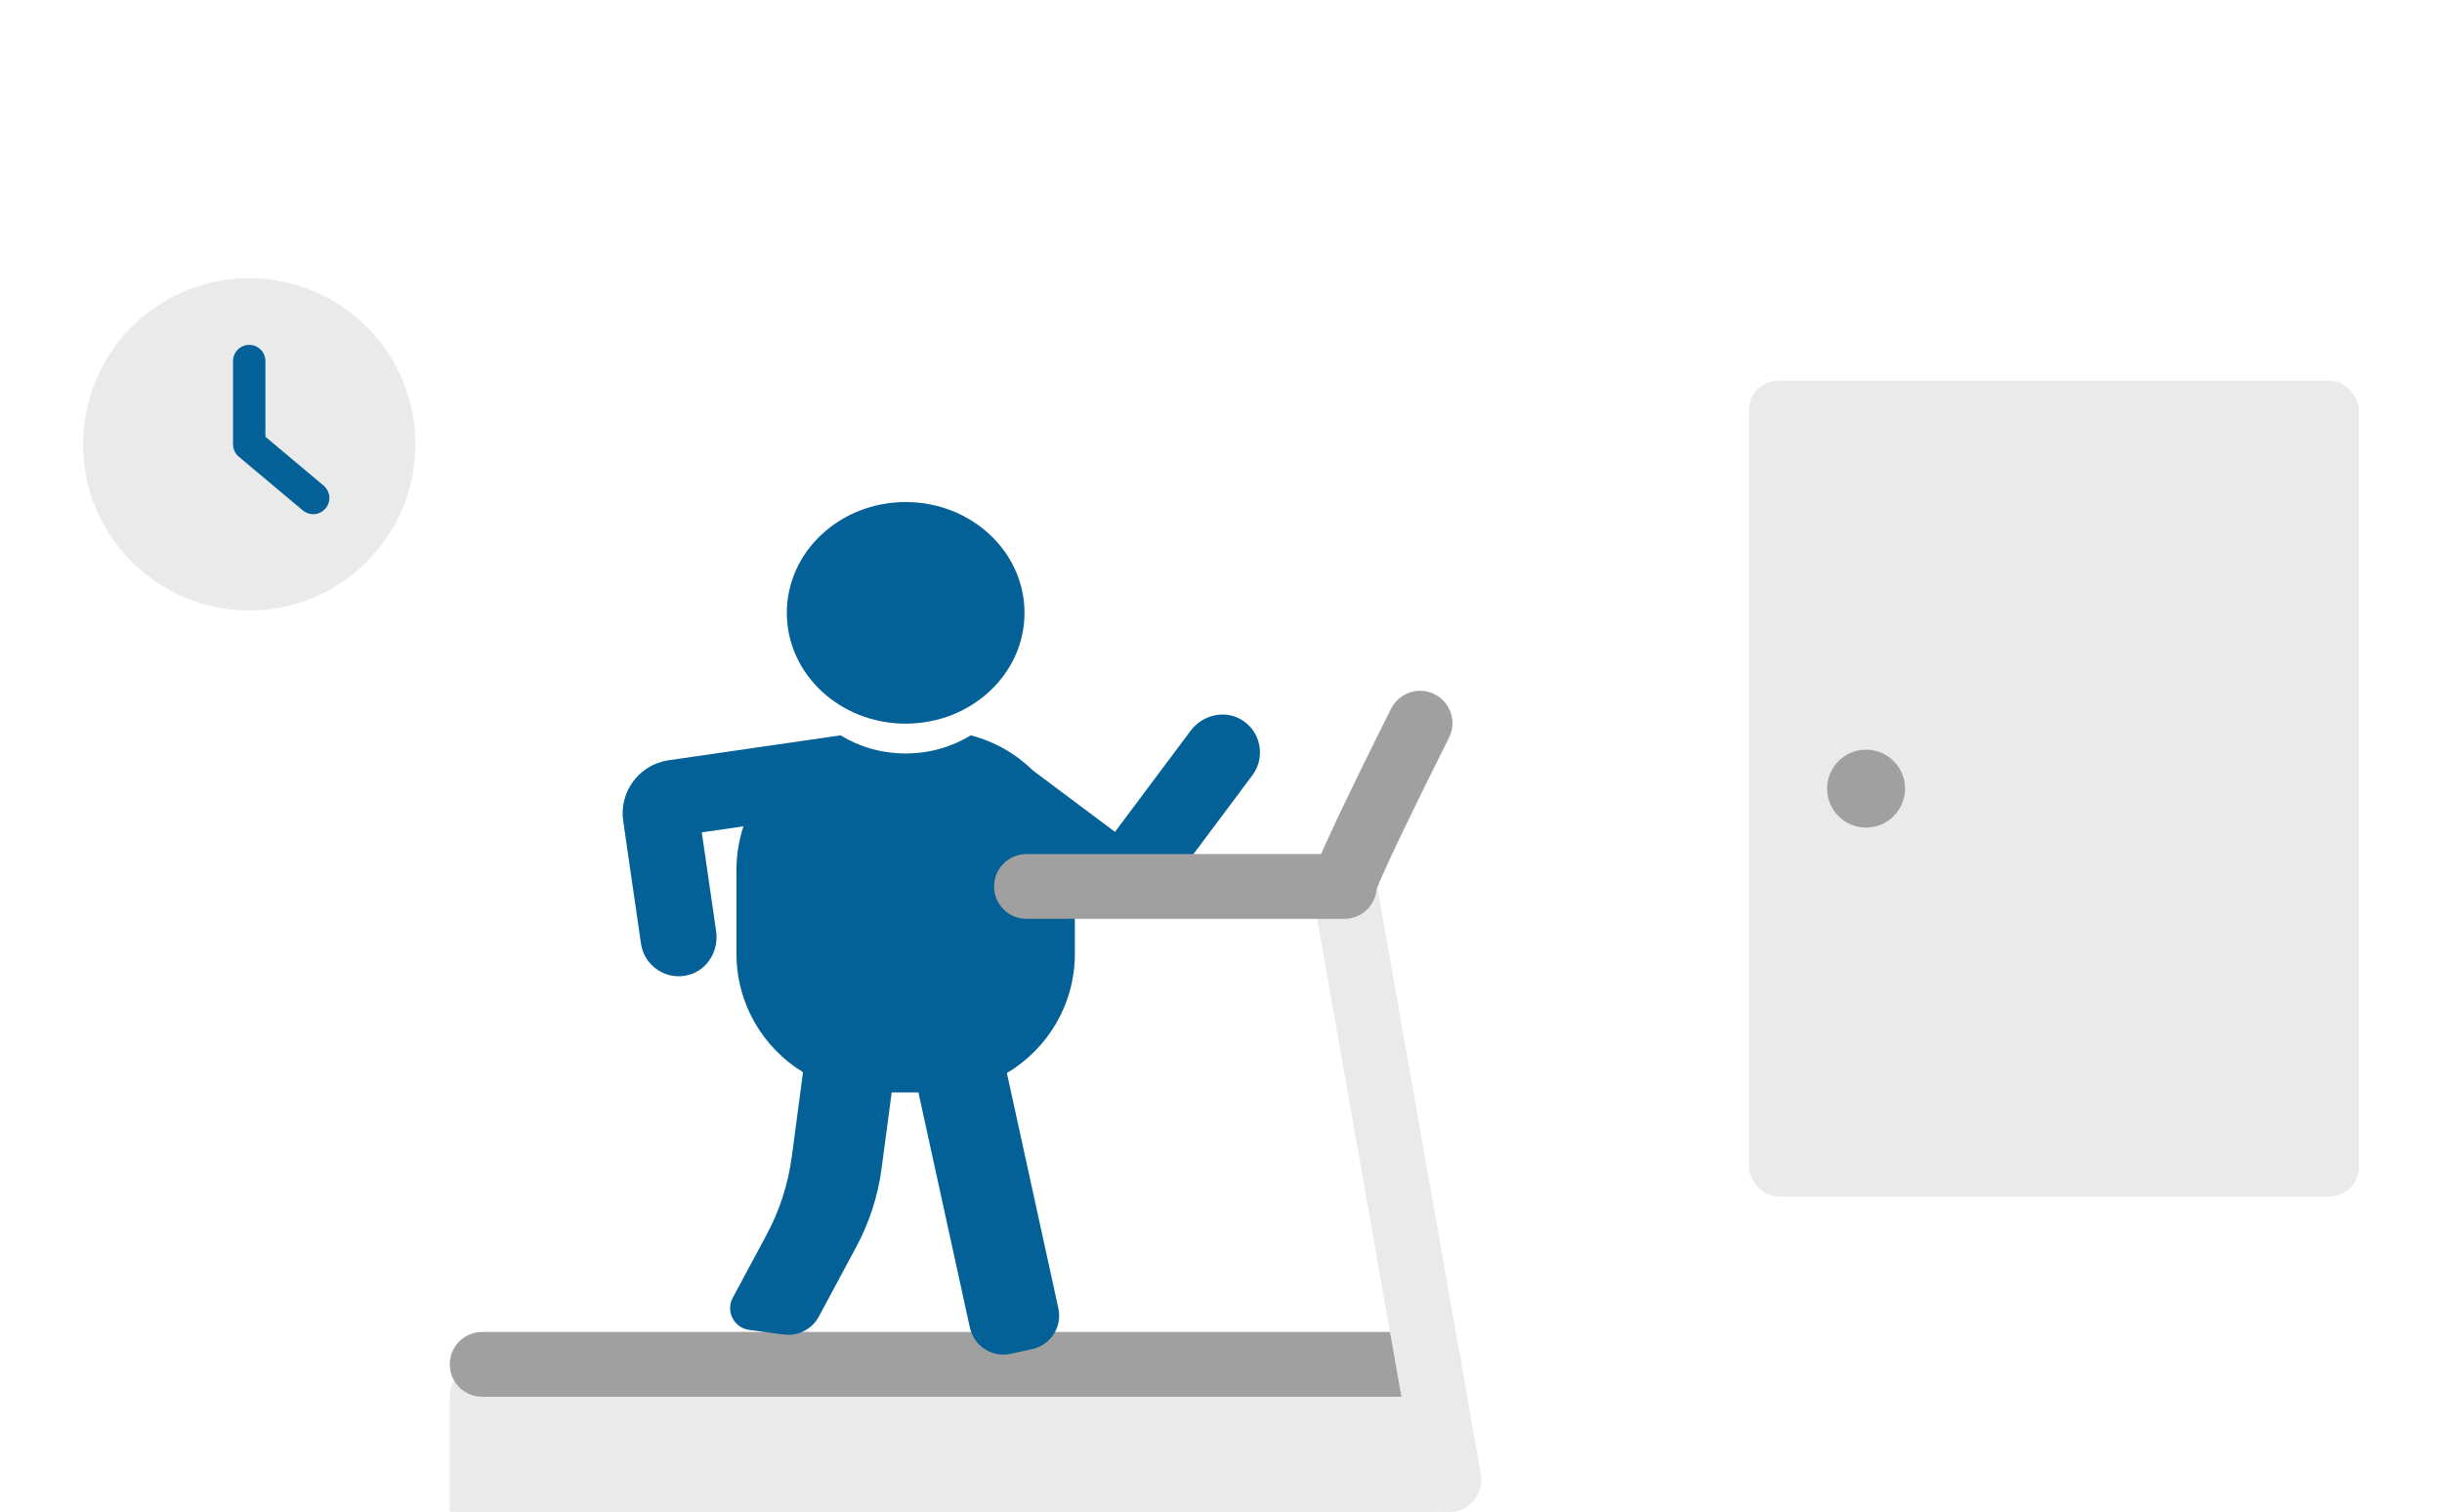 <?xml version="1.0" encoding="UTF-8"?>
<svg id="_レイヤー_1" xmlns="http://www.w3.org/2000/svg" version="1.1" viewBox="0 0 452.497 280.204">
  <!-- Generator: Adobe Illustrator 29.0.1, SVG Export Plug-In . SVG Version: 2.1.0 Build 192)  -->
  <defs>
    <style>
      .st0 {
        fill: #eaeaea;
      }

      .st1 {
        fill: #a0a0a0;
      }

      .st2 {
        fill: #036197;
      }
    </style>
  </defs>
  <g>
    <circle class="st0" cx="46.181" cy="82.336" r="30.786"/>
    <path class="st2" d="M58.032,95.282c-.68,0-1.364-.23-1.927-.702l-11.854-9.946c-.679-.57-1.071-1.412-1.071-2.298v-15.425c0-1.657,1.343-3,3-3s3,1.343,3,3v14.026l10.782,9.046c1.269,1.065,1.435,2.958.369,4.227-.593.707-1.443,1.072-2.3,1.072Z"/>
  </g>
  <path class="st0" d="M89.338,252.825h173.801c3.311,0,6,2.689,6,6v21.32H83.338v-21.32c0-3.311,2.689-6,6-6v-0Z"/>
  <path class="st1" d="M264.712,258.825H89.342c-3.313,0-6-2.687-6-6s2.687-6,6-6h175.37c3.313,0,6,2.687,6,6s-2.687,6-6,6Z"/>
  <path class="st0" d="M268.475,280.204c-2.857,0-5.389-2.048-5.902-4.959l-19.385-109.936c-.575-3.264,1.604-6.375,4.867-6.951,3.27-.578,6.375,1.604,6.951,4.867l19.385,109.936c.575,3.264-1.604,6.375-4.867,6.951-.353.062-.703.092-1.049.092Z"/>
  <g>
    <path class="st2" d="M229.852,133.264c-3.124-1.75-7.089-.714-9.234,2.153l-14.013,18.735-15.189-11.362c-3.166-3.093-7.112-5.389-11.533-6.524-3.466,2.121-7.609,3.358-12.065,3.358-4.455,0-8.598-1.237-12.064-3.358l-31.867,4.617c-5.43.787-9.193,5.826-8.406,11.256l3.293,22.731c.602,4.149,4.752,6.951,8.923,5.771,3.446-.974,5.515-4.512,5.001-8.056l-2.658-18.34,7.723-1.119c-.833,2.529-1.298,5.225-1.298,8.033v15.577c0,9.296,4.937,17.439,12.331,21.952l-2.08,15.659c-.673,5.067-2.257,9.97-4.674,14.474l-6.267,11.672c-1.343,2.501.229,5.573,3.043,5.947l6.419.853c2.645.351,5.23-.972,6.492-3.322l6.947-12.94c2.418-4.503,4.001-9.407,4.674-14.474l1.876-14.12h4.957l9.537,43.601c.748,3.418,4.125,5.583,7.543,4.836l4.014-.878c3.418-.748,5.583-4.125,4.836-7.543l-9.539-43.608c7.54-4.479,12.596-12.701,12.596-22.108v-10.529l2.327,1.741c4.394,3.286,10.619,2.388,13.905-2.005l16.671-22.288c2.511-3.357,1.561-8.274-2.221-10.392Z"/>
    <path class="st2" d="M167.817,134.1c12.164,0,22.021-9.191,22.021-20.532s-9.856-20.536-22.021-20.536c-12.16,0-22.021,9.195-22.021,20.536s9.86,20.532,22.021,20.532"/>
  </g>
  <path class="st1" d="M249.114,170.267h-58.915c-3.313,0-6-2.687-6-6s2.687-6,6-6h54.588c.227-.517.47-1.059.726-1.631,1.168-2.603,2.832-6.137,4.948-10.505,3.579-7.386,7.282-14.744,7.318-14.817,1.489-2.96,5.098-4.152,8.058-2.661,2.96,1.49,4.151,5.098,2.661,8.057-5.763,11.445-12.08,24.514-13.412,28.048-.25,3.084-2.823,5.508-5.972,5.508Z"/>
  <g>
    <rect class="st0" x="324.086" y="70.563" width="113.016" height="151.151" rx="5.424" ry="5.424"/>
    <circle class="st1" cx="345.78" cy="146.138" r="7.221"/>
  </g>
</svg>